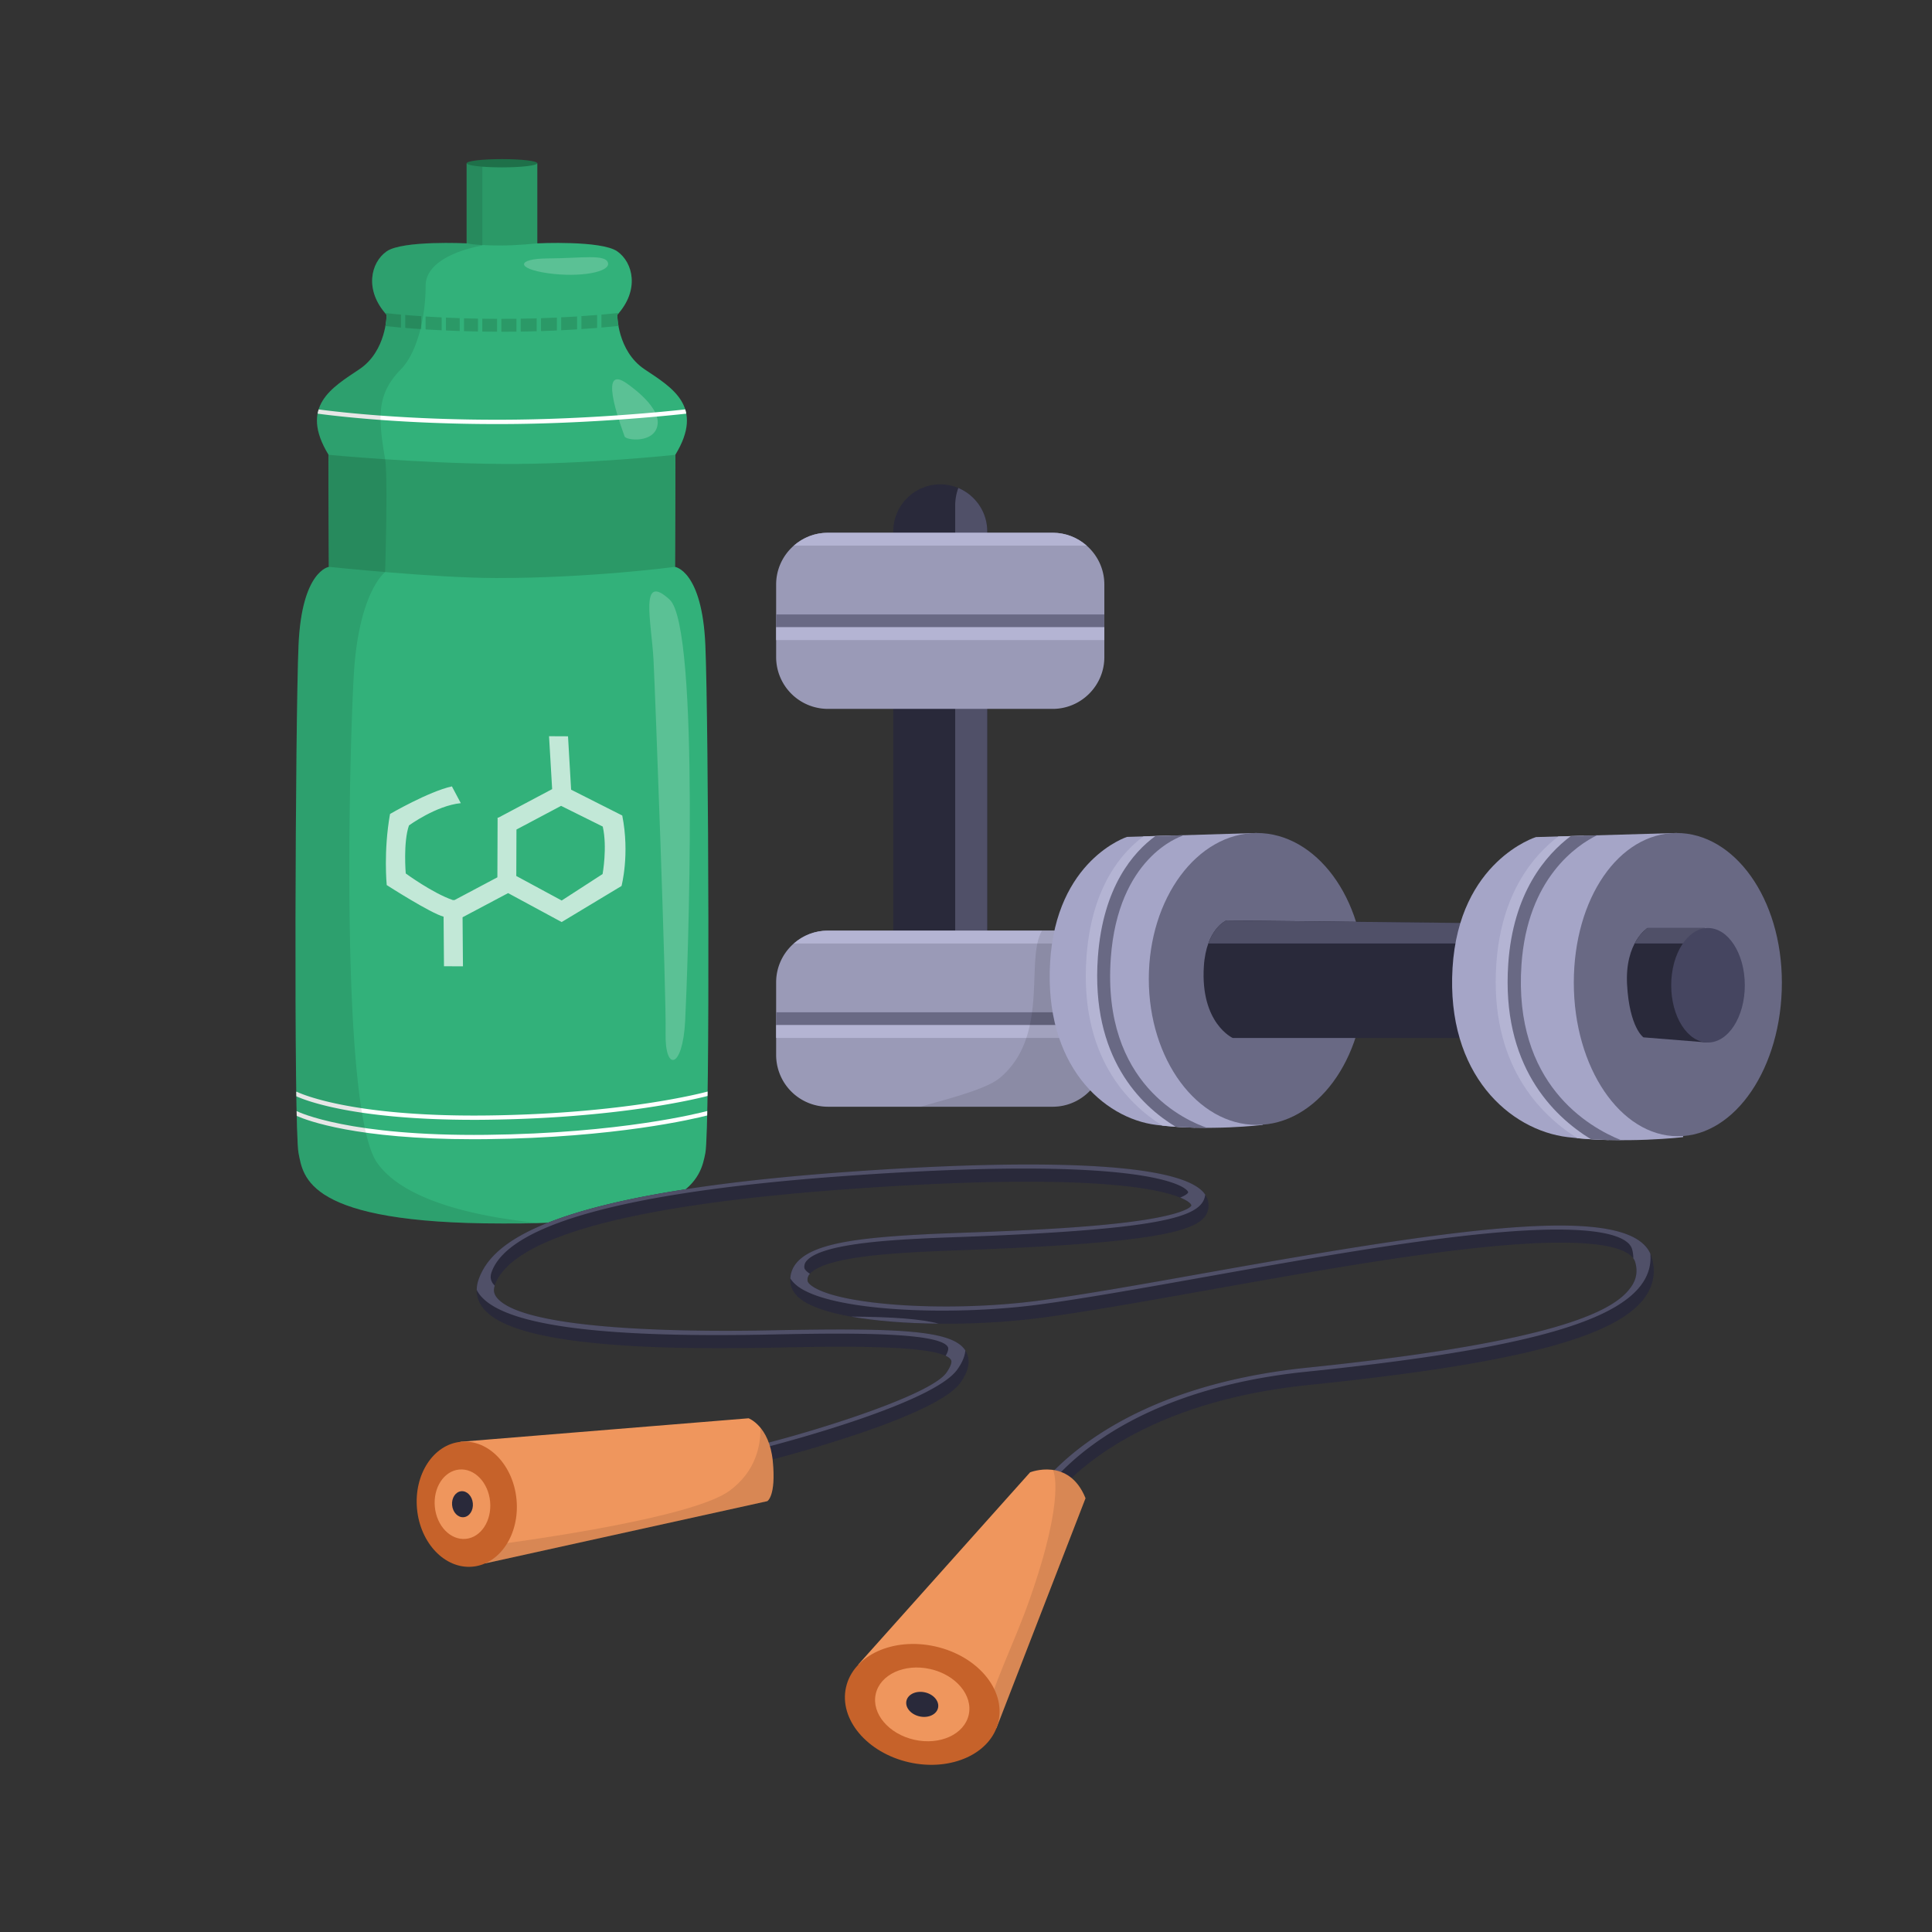 <svg width="170" height="170" fill="none" xmlns="http://www.w3.org/2000/svg"><rect width="100%" height="100%" fill="#333333" stroke="none"/><path d="M62.067 56.783c-.28-6.59-2.678-6.904-2.678-6.904l.034-9.859c2.606-4.268-.318-5.923-2.712-7.53-2.397-1.605-2.397-4.786-2.397-4.786 1.973-2.167 1.409-4.598 0-5.587-1.409-.985-7.045-.704-7.045-.704v-7.045H41.066v7.045s-5.636-.28-7.045.704c-1.409.985-1.973 3.42 0 5.587 0 0 0 3.181-2.398 4.787-2.397 1.606-5.32 3.26-2.711 7.53l.034 9.858s-2.398.318-2.678 6.904c-.284 6.632-.424 42.56 0 44.673.424 2.113.705 6.204 17.9 6.2 16.736.125 17.475-4.087 17.899-6.2.424-2.113.284-38.04 0-44.673Z" fill="#32B17A"/><path d="M28.912 40.02s7.813.75 15.255.802c7.329.053 15.256-.803 15.256-.803l-.034 9.86s-7.416.992-15.714.984c-5.39-.004-14.725-.985-14.725-.985l-.038-9.858ZM47.27 21.413v-7.045h-6.204v7.026c.53.167 2.026.208 2.916.208 1.58.004 3.288-.19 3.288-.19ZM44.13 29.191c3.052 0 6.57-.132 10.294-.511-.103-.58-.106-.977-.106-.977.049-.057.094-.114.14-.167-10.328 1.08-19.108.178-20.566.008.045.053.083.106.133.159 0 0-.004.401-.11.988 1.185.13 5.026.5 10.215.5Z" fill="#2B9967"/><path opacity=".7" d="m54.753 71.758-4.5-2.273-.272-4.696-1.67-.008.273 4.655-4.723 2.507h-.076l-.02 5.253-3.768 2h-.159c-1.784-.613-4.136-2.34-4.136-2.34s-.234-2.754.285-4.227c0 0 2.397-1.746 4.56-1.958l-.784-1.477c-2.057.458-5.443 2.427-5.443 2.427-.587 3.265-.292 6.257-.292 6.257s3.864 2.485 5.004 2.78l.034 4.363 1.67.008-.034-4.318 4.007-2.125 4.708 2.546v.003l5.272-3.177c0-.004.742-2.784.064-6.2Zm-1.73 5.15-3.599 2.33-3.995-2.159.015-4.087 3.927-2.083 3.666 1.822c.417 1.837-.015 4.178-.015 4.178Z" fill="#fff"/><path d="M35.661 27.427h-.379v2.079h.38v-2.08ZM37.449 27.427h-.38v2.079h.38v-2.08ZM39.24 27.427h-.378v2.079h.378v-2.08ZM40.827 27.427h-.378v2.079h.378v-2.08Z" fill="#32B17A"/><path d="M62.233 97.759c-.61.163-7.609 1.966-19.437 2.098-12.04.136-16.483-1.985-16.695-2.09.004.143.008.283.008.424.932.416 5.257 2.052 15.562 2.052.368 0 .746 0 1.129-.007 11.385-.129 18.324-1.8 19.426-2.083.004-.13.007-.258.007-.394Z" fill="#fff"/><path d="M62.264 96.047c-.345.095-7.385 1.97-19.467 2.106-12.287.14-16.665-2.076-16.706-2.099l-.02.034c0 .13.004.254.008.38.864.39 5.17 2.067 15.593 2.067.367 0 .746 0 1.129-.007 11.502-.13 18.463-1.834 19.456-2.091.003-.125.007-.258.007-.39ZM60.294 36.023c-1.431.16-8.412.89-16.168.91-8.333.022-14.233-.66-16.085-.906a3.787 3.787 0 0 0-.095.371c1.78.239 7.567.917 15.786.917h.39c7.862-.019 14.93-.769 16.263-.917a2.35 2.35 0 0 0-.09-.375Z" fill="#fff"/><path d="M42.436 27.427h-.379v2.079h.38v-2.08ZM44.114 27.427h-.378v2.079h.378v-2.08ZM45.818 27.427h-.378v2.079h.378v-2.08ZM47.603 27.427h-.38v2.079h.38v-2.08ZM49.379 27.427H49v2.079h.379v-2.08ZM51.159 27.427h-.379v2.079h.379v-2.08ZM52.92 27.427h-.379v2.079h.379v-2.08Z" fill="#32B17A"/><path opacity=".1" d="M33.176 102.303c-3.242-4.65-2.465-35.582-2.045-42.911.424-7.329 2.757-9.052 2.757-9.052s.258-8.397 0-9.927c-.647-3.821-.73-5.75 1.394-7.923 1.42-1.455 2.17-4.568 2.17-7.344 0-2.776 4.988-3.541 4.988-3.541v-7.242h-1.37v7.045s-5.636-.28-7.045.704c-1.41.985-1.974 3.42 0 5.587 0 0 0 3.181-2.398 4.787-2.397 1.606-5.321 3.261-2.712 7.53l.035 9.858s-2.398.318-2.678 6.904c-.284 6.632-.424 42.56 0 44.673.424 2.113.704 6.204 17.9 6.2a94.047 94.047 0 0 0 3.158-.03c-1.898-.246-11.184-1.061-14.154-5.318Z" fill="#000"/><path d="M44.168 14.727c1.713 0 3.102-.163 3.102-.363 0-.201-1.39-.364-3.102-.364-1.714 0-3.102.163-3.102.364 0 .2 1.388.363 3.102.363Z" fill="#1E7049"/><path opacity=".2" d="M54.958 33.608s3.106 1.984 2.909 3.711c-.197 1.727-2.8 1.44-2.909 1.08-.11-.36-2.409-6.257 0-4.791ZM58.923 52.76c2.693 2.474 1.587 32.879 1.364 37.106-.224 4.227-1.796 4.439-1.72 1.056.076-3.382-.916-30.034-1.064-32.87-.178-3.322-1.273-7.765 1.42-5.292ZM48.212 22.739c2.989-.015 5.087-.405 5.288.398.2.802-2.462 1.302-5.288.905-2.825-.402-2.78-1.288 0-1.303Z" fill="#fff"/><path d="m91.798 132.982-1.33-.723c.22-.405 5.629-9.965 24.581-11.912 22.808-2.34 27.194-5.204 28.512-7.154.443-.659.553-1.356.329-2.136-.269-.936-2.257-2.36-12.563-1.39-7.275.682-16.623 2.352-24.872 3.821-5.488.978-10.672 1.905-14.691 2.447-7.719 1.038-18.365.633-21.304-1.617-.53-.405-.833-.875-.902-1.398a2.263 2.263 0 0 1 .523-1.784c1.413-1.696 5.246-2.208 11.393-2.526.829-.041 1.939-.083 3.227-.132 3.56-.133 8.434-.311 12.574-.712 6.809-.663 7.491-1.565 7.544-1.663.008-.03.019-.068-.057-.167-.268-.333-3.374-3.215-30.03-1.31-19.168 1.371-29.663 4.215-31.19 8.45-.143.397-.11.715.118 1.03 2.2 3.064 17.585 3.094 24.1 2.958 11.854-.239 16.244.011 17.255 1.893.598 1.106-.216 2.288-.481 2.678-2.019 2.939-15.085 6.401-16.57 6.787l-.383-1.466c5.394-1.401 14.423-4.317 15.703-6.177.352-.511.496-.913.398-1.098-.754-1.402-9.863-1.22-15.892-1.095-15.112.303-23.41-.871-25.36-3.59-.516-.72-.626-1.561-.311-2.428 1.132-3.14 5.734-7.533 32.507-9.446 10.54-.753 28.625-1.511 31.326 1.875.371.466.484 1.023.318 1.568-.53 1.731-4.113 2.791-21.509 3.435-1.28.046-2.382.087-3.208.129-2.935.151-9.044.462-10.305 1.981a.747.747 0 0 0-.186.617c.015.102.129.246.318.39 2.307 1.765 12.116 2.405 20.18 1.318 3.984-.538 9.154-1.458 14.626-2.435 22.024-3.928 37.727-6.325 39.155-1.356.352 1.22.174 2.363-.527 3.405-2.427 3.594-11.282 5.931-29.61 7.813-18.168 1.856-23.357 11.029-23.406 11.12Z" fill="#29293A"/><path d="M91.517 131.834c.05-.091 5.238-9.264 23.407-11.131 18.327-1.882 27.186-4.219 29.61-7.813.541-.8.765-1.663.681-2.576-2.022-4.533-17.501-2.159-39.029 1.678-5.473.977-10.643 1.897-14.627 2.435-8.067 1.087-17.873.447-20.18-1.318-.189-.144-.302-.288-.317-.39a.751.751 0 0 1 .185-.617l.023-.023a1.596 1.596 0 0 1-.17-.117c-.19-.144-.303-.288-.319-.39a.754.754 0 0 1 .186-.618c1.261-1.519 7.37-1.829 10.305-1.981.826-.041 1.928-.083 3.208-.128 17.396-.644 20.979-1.705 21.509-3.436.03-.094.046-.193.061-.287a2.947 2.947 0 0 0-.095-.133c-2.7-3.39-20.785-2.632-31.326-1.875-26.773 1.917-31.375 6.31-32.507 9.446a2.813 2.813 0 0 0-.174.943c.06.114.125.227.204.337 1.95 2.72 10.249 3.894 25.36 3.591 6.03-.122 15.14-.303 15.893 1.094.08.144.007.417-.193.773.234.11.397.235.473.375.102.185-.045.587-.398 1.098-1.28 1.86-10.294 4.772-15.687 6.174l.083.322c1.485-.387 14.551-3.848 16.57-6.787.186-.269.629-.913.69-1.652-1.14-1.768-5.594-2-17.184-1.768-6.514.132-21.903.106-24.1-2.958-.211-.3-.25-.603-.128-.978-.053-.056-.11-.113-.152-.174-.223-.314-.26-.629-.117-1.03 1.526-4.234 12.021-7.079 31.19-8.45 26.655-1.905 29.765.974 30.03 1.311.079.098.068.132.057.166-.023.038-.141.205-.69.428.633.262.852.478.913.557.08.099.068.133.057.167-.057.102-.735 1.003-7.545 1.662-4.14.402-9.014.584-12.574.712-1.288.05-2.397.088-3.227.133-6.147.314-9.983.829-11.392 2.526a2.265 2.265 0 0 0-.538 1.36c.151.242.363.466.632.674 2.94 2.246 13.586 2.655 21.305 1.617 4.014-.541 9.199-1.465 14.691-2.446 8.249-1.47 17.596-3.14 24.872-3.822 10.302-.969 12.29.458 12.563 1.39.079.28.117.553.11.814.083.114.14.228.17.334.223.78.117 1.477-.329 2.136-1.315 1.95-5.704 4.81-28.512 7.154-16.135 1.655-22.448 8.829-24.107 11.177l.58.314Z" fill="#505068"/><path d="M74.887 115.848c2.2.394 4.897.598 7.707.621-1.568-.417-4.022-.591-7.707-.621Z" fill="#505068"/><path d="m40.513 126.865 25.356-2.068s1.826.67 2.129 3.768c.303 3.102-.485 3.526-.485 3.526l-24.808 5.473-2.192-10.699Z" fill="#EF965D"/><path opacity=".1" d="M66.911 125.635c.03 1.507-.375 3.825-2.73 5.548-3.14 2.292-16.923 4.28-21.786 4.89l.307 1.496 24.807-5.473s.792-.424.485-3.526c-.14-1.454-.617-2.367-1.083-2.935Z" fill="#000"/><path d="m75.523 146.464 15.116-16.911s3.42-1.367 4.878 2.28l-7.84 20.232-12.154-5.601Z" fill="#EF965D"/><path opacity=".1" d="m86.764 151.03.917 1.037 7.84-20.232c-.7-1.754-1.86-2.348-2.867-2.492 0 0 1.193 2.155-2.045 11.362-1.462 4.147-3.117 7.185-3.845 10.325Z" fill="#000"/><path d="M41.586 137.853c2.418-.226 4.148-2.869 3.864-5.904-.283-3.034-2.474-5.311-4.892-5.085-2.418.226-4.148 2.869-3.864 5.904.284 3.035 2.474 5.311 4.892 5.085Z" fill="#C6622A"/><path d="M40.979 135.408c1.343-.125 2.304-1.593 2.147-3.278-.158-1.685-1.374-2.949-2.718-2.823-1.343.125-2.305 1.593-2.147 3.278.158 1.685 1.374 2.949 2.718 2.823Z" fill="#EF965D"/><path d="M40.8 133.501c.505-.047.865-.597.806-1.228-.059-.631-.515-1.105-1.02-1.058-.503.048-.864.597-.805 1.228.06.632.516 1.105 1.02 1.058Z" fill="#29293A"/><path d="M87.857 151.475c.631-2.817-1.86-5.773-5.565-6.603-3.705-.83-7.22.78-7.85 3.597-.632 2.817 1.86 5.773 5.565 6.603 3.704.83 7.219-.781 7.85-3.597Z" fill="#C6622A"/><path d="M85.24 150.888c.385-1.718-1.134-3.522-3.394-4.028-2.26-.506-4.403.477-4.788 2.195-.385 1.719 1.134 3.522 3.394 4.029 2.26.506 4.403-.477 4.788-2.196Z" fill="#EF965D"/><path d="M82.539 150.282c.13-.583-.385-1.196-1.153-1.368-.767-.172-1.495.162-1.626.746-.131.584.385 1.196 1.153 1.368.767.172 1.495-.162 1.626-.746ZM82.735 89.336a4.146 4.146 0 0 1-4.136-4.136V46.754a4.146 4.146 0 0 1 4.136-4.136 4.146 4.146 0 0 1 4.136 4.136V85.2a4.148 4.148 0 0 1-4.136 4.136Z" fill="#29293A"/><path d="M84.325 42.938a4.5 4.5 0 0 0-.276 1.538v44.245c0 .129.007.257.019.386 1.625-.56 2.799-2.102 2.799-3.909V46.752c.003-1.708-1.05-3.185-2.542-3.814Z" fill="#505068"/><path d="M92.628 62.376h-19.79a4.558 4.558 0 0 1-4.544-4.545v-6.404c0-2.5 2.045-4.545 4.544-4.545h19.79c2.5 0 4.544 2.045 4.544 4.545v6.404c0 2.5-2.045 4.545-4.544 4.545Z" fill="#9A9AB7"/><path d="M97.172 54.067H68.293v1.129h28.88v-1.129Z" fill="#696984"/><path d="M97.172 55.191H68.293v1.13h28.88v-1.13ZM95.612 48.008c-.8-.701-1.84-1.13-2.98-1.13H72.837c-1.14 0-2.181.429-2.98 1.13h25.754Z" fill="#B4B4D3"/><path d="M92.628 97.383h-19.79a4.558 4.558 0 0 1-4.544-4.545v-6.404c0-2.5 2.045-4.545 4.544-4.545h19.79c2.5 0 4.544 2.045 4.544 4.545v6.404c0 2.5-2.045 4.545-4.544 4.545Z" fill="#9A9AB7"/><path d="M97.172 89.074H68.293v1.129h28.88v-1.129Z" fill="#696984"/><path d="M97.172 90.2H68.293v1.129h28.88V90.2ZM95.612 83.017c-.8-.7-1.84-1.128-2.98-1.128H72.837c-1.14 0-2.181.428-2.98 1.128h25.754Z" fill="#B4B4D3"/><path opacity=".1" d="M92.627 81.889h-.939c-1.507 2.587.708 9.218-3.693 12.945-1.253 1.06-4.92 1.932-6.991 2.553h11.623c2.5 0 4.545-2.045 4.545-4.545v-6.405a4.56 4.56 0 0 0-4.545-4.548Z" fill="#000"/><path d="m110.579 73.296-11.415.345s-6.238 2.007-6.764 11.044c-.53 9.036 4.685 13.718 9.336 14.297 4.651.58 9.37 0 9.37 0l-.527-25.686Z" fill="#A5A5C7"/><path d="M110.58 98.982c5.244 0 9.495-5.75 9.495-12.843s-4.251-12.843-9.495-12.843c-5.244 0-9.495 5.75-9.495 12.843s4.251 12.843 9.495 12.843Z" fill="#696984"/><path d="m107.921 80.988 20.838.228v10.116h-20.293s-2.852-1.296-2.537-6.299c.212-3.34 1.992-4.045 1.992-4.045Z" fill="#29293A"/><path d="M106.323 83.018h22.436v-1.802l-20.838-.228s-1.011.402-1.598 2.03Z" fill="#505068"/><path d="m147.53 73.296-12.381.36s-6.765 2.09-7.337 11.506c-.572 9.415 5.083 14.29 10.128 14.896 5.045.606 10.161 0 10.161 0l-.571-26.762Z" fill="#A5A5C7"/><path d="M156.79 86.469c0 7.46-4.098 13.51-9.154 13.51s-9.154-6.05-9.154-13.51c0-7.462 3.992-13.173 9.044-13.173 5.06 0 9.264 5.711 9.264 13.172Z" fill="#696984"/><path d="M150.003 81.658h-5.037s-2.008 1.235-1.796 5.003c.213 3.769 1.436 4.617 1.436 4.617l5.685.455-.288-10.075Z" fill="#29293A"/><path d="m150.045 83.018-.038-1.36h-5.038s-.617.383-1.128 1.36h6.204Z" fill="#505068"/><path d="M150.29 91.733c1.789 0 3.239-2.255 3.239-5.038 0-2.781-1.45-5.037-3.239-5.037-1.788 0-3.238 2.255-3.238 5.037 0 2.783 1.45 5.038 3.238 5.038Z" fill="#454560"/><path d="M95.6 84.222c-.62 8.662 3.606 12.904 6.681 14.824.989.106 1.97.159 2.902.181-1.856-.632-9.246-3.851-8.45-14.926.632-8.855 6.067-10.68 6.298-10.756l-.007-.026-2.401.072c-1.936 1.431-4.583 4.476-5.023 10.63ZM139.41 73.532l-2.284.068c-2.204 1.674-5.037 5-5.462 11.215-.594 8.756 3.75 13.21 7.136 15.339.943.087 1.878.14 2.769.163-2.875-1.16-9.454-4.97-8.742-15.419.515-7.567 4.818-10.48 6.583-11.366Z" fill="#B4B4D3"/><path d="M106.228 99.244c-1.799-.602-9.283-3.799-8.487-14.938.632-8.855 6.067-10.68 6.298-10.756l-.019-.057-2.352.072c-1.939 1.413-4.617 4.462-5.064 10.658-.632 8.817 3.761 13.055 6.848 14.926.966.068 1.901.095 2.776.095ZM142.655 100.329c-2.852-1.14-9.491-4.942-8.779-15.437.523-7.655 4.92-10.548 6.647-11.393l-2.307.068c-2.211 1.663-5.075 4.996-5.503 11.249-.606 8.881 3.875 13.343 7.283 15.43.917.053 1.815.079 2.659.083Z" fill="#696984"/></svg>
